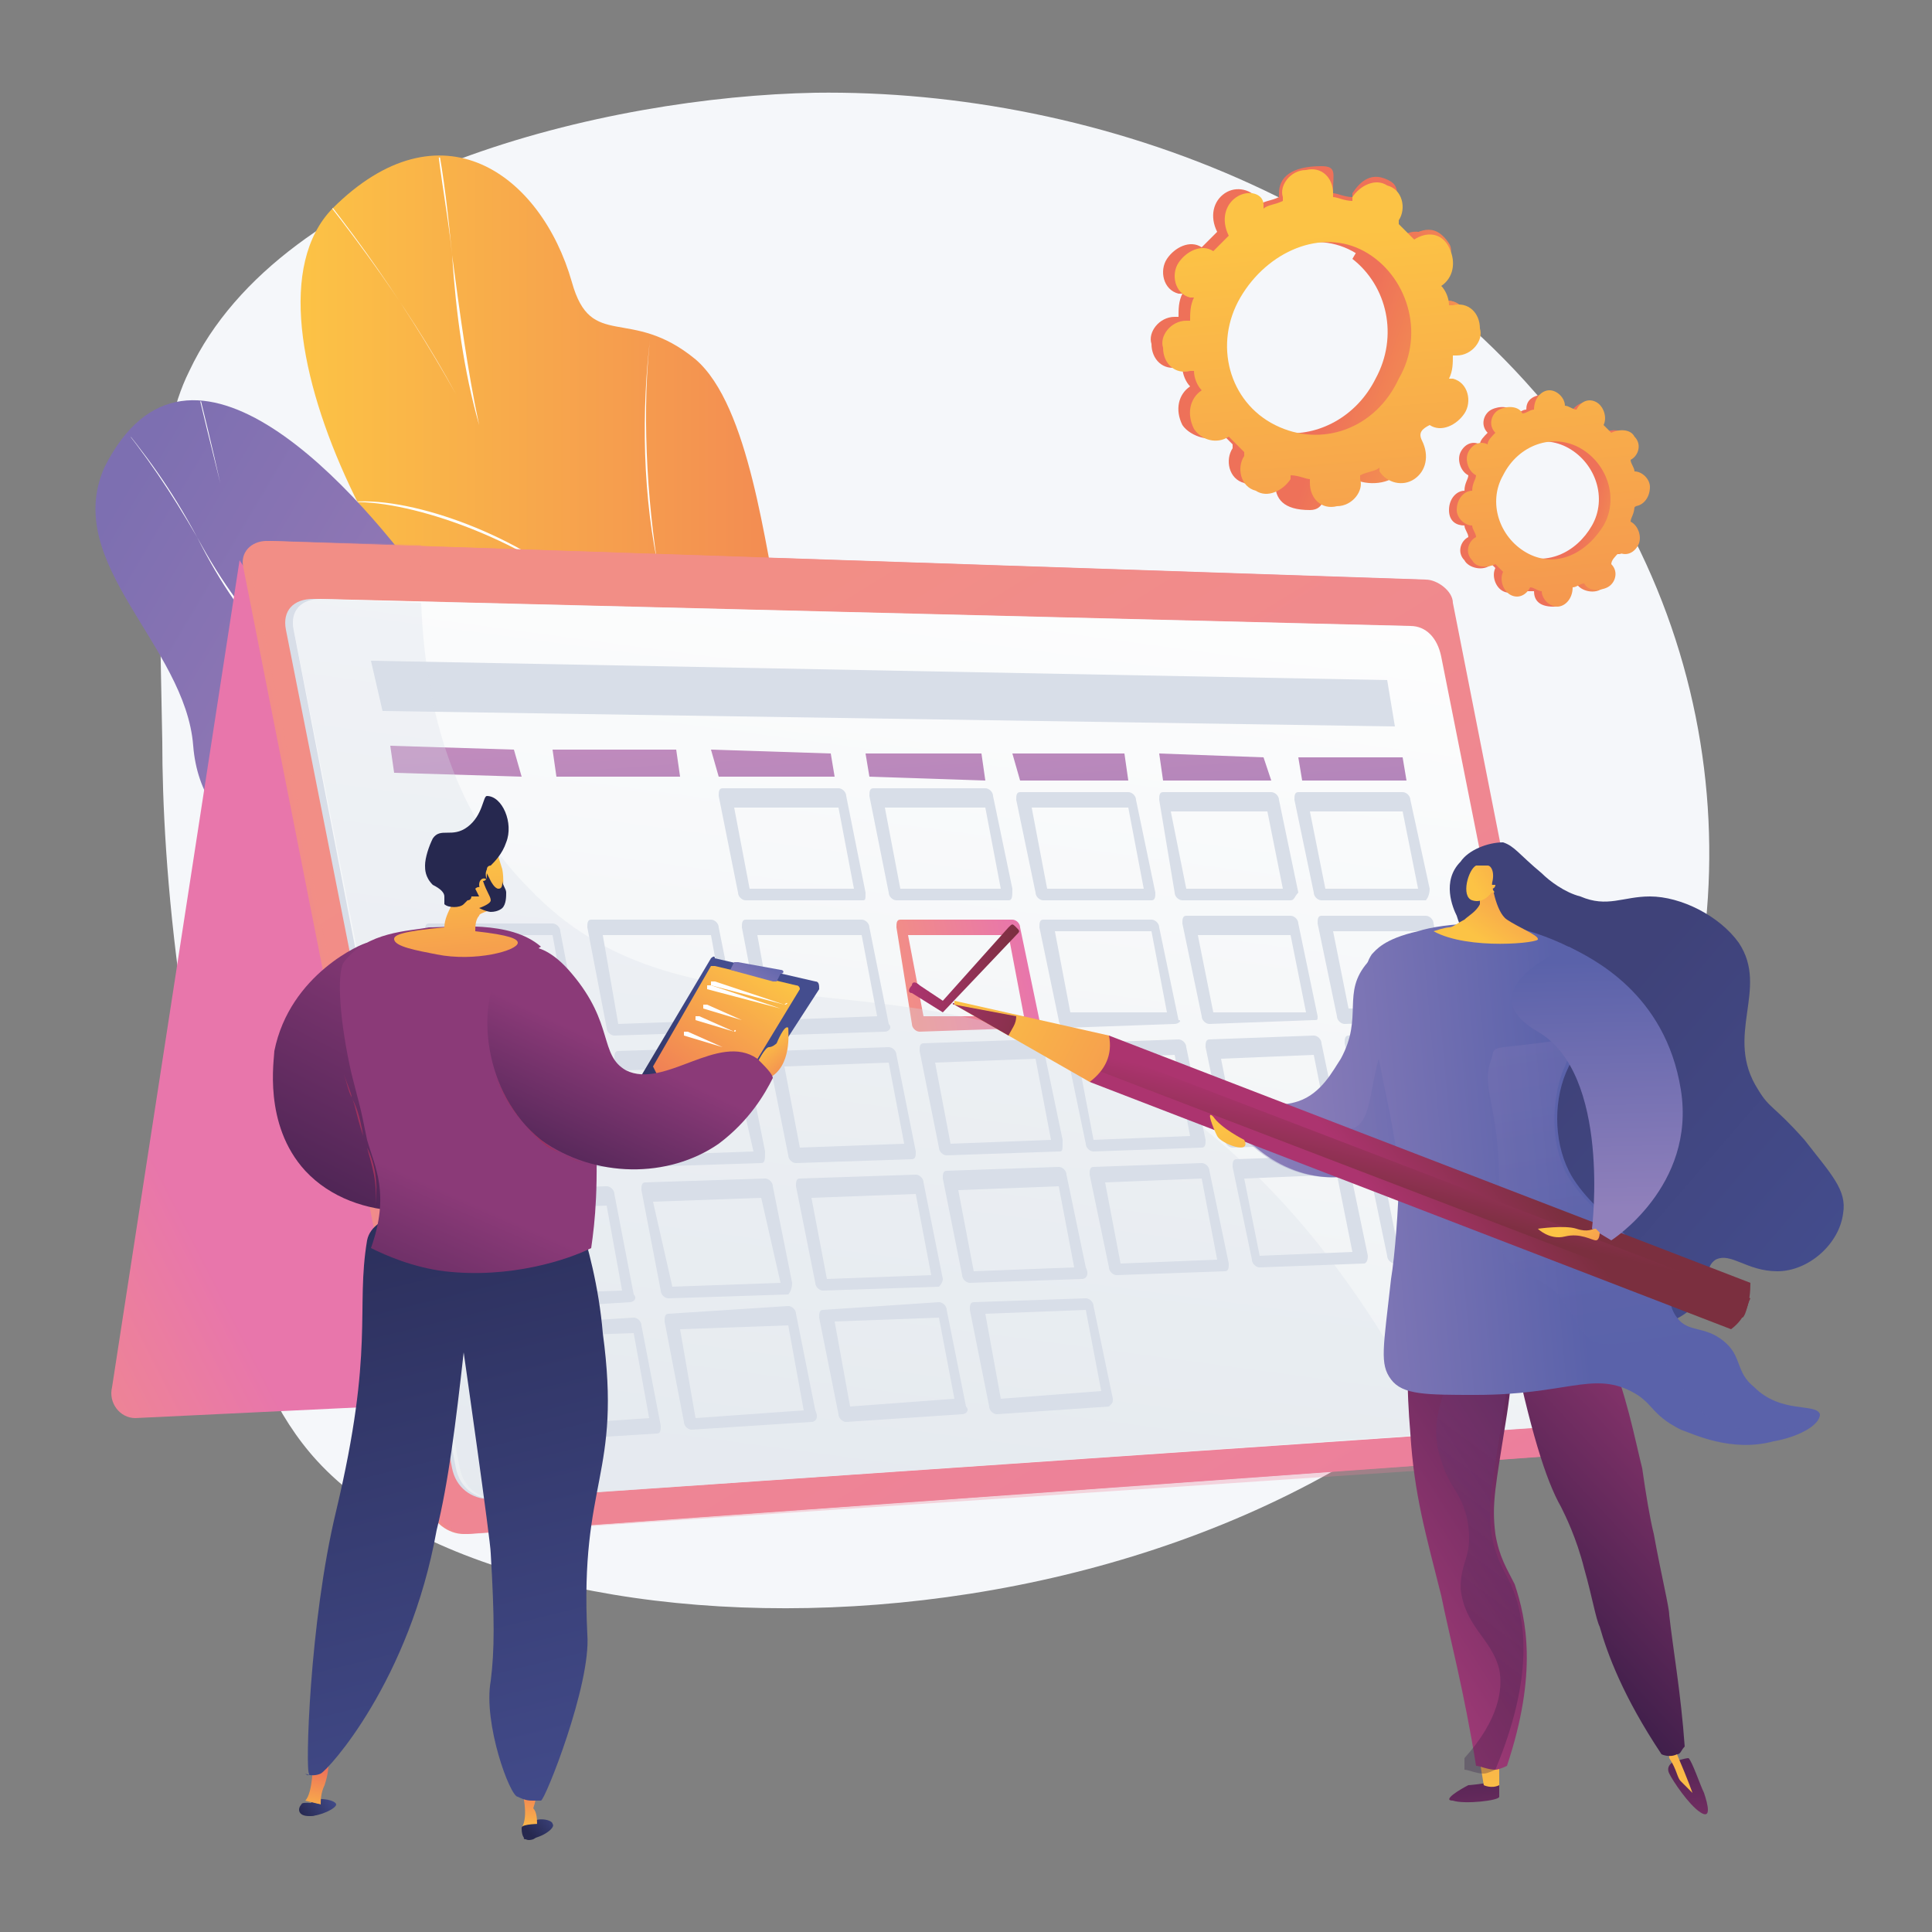 <?xml version="1.0" encoding="utf-8"?>
<!-- Generator: Adobe Illustrator 25.2.0, SVG Export Plug-In . SVG Version: 6.00 Build 0)  -->
<svg version="1.1" id="Ebene_1" xmlns="http://www.w3.org/2000/svg" xmlns:xlink="http://www.w3.org/1999/xlink" x="0px" y="0px"
	 viewBox="0 0 50 50" style="enable-background:new 0 0 50 50;" xml:space="preserve">
<rect x="0" y="0" width="50" height="50" fill="#808080" stroke="none"/>
<style type="text/css">
	.st0{fill:#F5F7FA;}
	.st1{fill:url(#SVGID_1_);}
	.st2{clip-path:url(#SVGID_3_);}
	.st3{fill:#FEFFFF;}
	.st4{fill:url(#SVGID_4_);}
	.st5{clip-path:url(#SVGID_6_);}
	.st6{fill:url(#SVGID_7_);}
	.st7{fill:url(#SVGID_8_);}
	.st8{fill:url(#SVGID_9_);}
	.st9{opacity:0.3;}
	.st10{fill:url(#SVGID_10_);}
	.st11{fill:#D8DEE8;}
	.st12{fill:url(#SVGID_11_);}
	.st13{fill:url(#SVGID_12_);}
	.st14{fill:url(#SVGID_13_);}
	.st15{fill:url(#SVGID_14_);}
	.st16{fill:url(#SVGID_15_);}
	.st17{fill:url(#SVGID_16_);}
	.st18{fill:url(#SVGID_17_);}
	.st19{fill:url(#SVGID_18_);}
	.st20{fill:url(#SVGID_19_);}
	.st21{fill:url(#SVGID_20_);}
	.st22{fill:url(#SVGID_21_);}
	.st23{fill:url(#SVGID_22_);}
	.st24{fill:url(#SVGID_23_);}
	.st25{fill:#FFFFFF;}
	.st26{fill:url(#SVGID_24_);}
	.st27{fill:url(#SVGID_25_);}
	.st28{fill:url(#SVGID_26_);}
	.st29{fill:url(#SVGID_27_);}
	.st30{fill:url(#SVGID_28_);}
	.st31{fill:url(#SVGID_29_);}
	.st32{fill:url(#SVGID_30_);}
	.st33{fill:url(#SVGID_31_);}
	.st34{fill:url(#SVGID_32_);}
	.st35{fill:url(#SVGID_33_);}
	.st36{fill:url(#SVGID_34_);}
	.st37{fill:#26284F;}
	.st38{fill:url(#SVGID_35_);}
	.st39{fill:#9D325F;}
	.st40{fill:url(#SVGID_36_);}
	.st41{fill:url(#SVGID_37_);}
	.st42{fill:url(#SVGID_38_);}
	.st43{fill:url(#SVGID_39_);}
	.st44{fill:url(#SVGID_40_);}
	.st45{fill:url(#SVGID_41_);}
	.st46{fill:url(#SVGID_42_);}
	.st47{fill:url(#SVGID_43_);}
	.st48{fill:url(#SVGID_44_);}
	.st49{opacity:0.3;fill:url(#SVGID_45_);enable-background:new    ;}
	.st50{opacity:0.3;fill:url(#SVGID_46_);enable-background:new    ;}
	.st51{fill:url(#SVGID_47_);}
	.st52{fill:url(#SVGID_48_);}
	.st53{fill:url(#SVGID_49_);}
	.st54{fill:url(#SVGID_50_);}
	.st55{fill:url(#SVGID_51_);}
	.st56{fill:url(#SVGID_52_);}
	.st57{fill:url(#SVGID_53_);}
	.st58{fill:url(#SVGID_54_);}
	.st59{fill:url(#SVGID_55_);}
	.st60{fill:url(#SVGID_56_);}
	.st61{fill:url(#SVGID_57_);}
	.st62{fill:url(#SVGID_58_);}
	.st63{fill:url(#SVGID_59_);}
	.st64{fill:url(#SVGID_60_);}
	.st65{fill:url(#SVGID_61_);}
	.st66{fill:url(#SVGID_62_);}
	.st67{fill:url(#SVGID_63_);}
</style>
<g>
	<path class="st0" d="M21.1,2.4C15.7,2.5,7.3,4.5,4.9,9.6C4,11.4,4.1,14,4.2,19.2c0,1.5,0.1,3.8,0.5,6.6c0.8,5.8,1.4,9.7,3.5,12
		c5.3,5.8,24.2,5.6,32.3-4.8c4.4-5.6,5.1-13.7,1.1-20.3C37.1,5.4,28.4,2.3,21.1,2.4z"/>
	<g>
		<g>
			<g>
				<g>
					
						<linearGradient id="SVGID_1_" gradientUnits="userSpaceOnUse" x1="7.715" y1="-335.003" x2="26.105" y2="-335.003" gradientTransform="matrix(1 0 0 1 0 350)">
						<stop  offset="0" style="stop-color:#FCC345"/>
						<stop  offset="0.996" style="stop-color:#EE7159"/>
					</linearGradient>
					<path class="st1" d="M19,24.1c0.1,0.6,0.1,1.1,0.2,1.7c2.2-1.4,4.6-2.3,6.9-3.7c-2.9-1.8-5-2.2-5.9-6.1
						c-0.4-1.8-0.8-5.5-2.2-6.7c-1.7-1.4-2.7-0.2-3.2-2c-0.8-2.8-3.4-4.7-6.2-1.9C5.8,8.3,10.8,17.2,14,18.7
						C16.5,20.4,18.5,20.9,19,24.1z"/>
					<g>
						<g>
							<g>
								<defs>
									<path id="SVGID_2_" d="M20.1,15.8c-0.2-0.7-0.8-5.6-2.2-6.5c-1.6-1-2.7-0.2-3.2-2c-0.8-2.7-3.4-4.7-6.2-1.8
										C5.7,8.3,10.8,17.2,14,18.6c2.6,2,4.3,1.9,5.1,5.7C19.7,26.9,20.7,18.4,20.1,15.8z"/>
								</defs>
								<clipPath id="SVGID_3_">
									<use xlink:href="#SVGID_2_"  style="overflow:visible;"/>
								</clipPath>
								<g class="st2">
									<path class="st3" d="M22.6,23.7c-0.6-0.7-1.3-1.4-2-2.1l-0.3-0.3c-0.5-0.5-1-1-1.4-1.5c-0.2-0.2-0.5-0.5-0.7-0.7
										c-0.7-0.7-1.1-1.2-1.4-1.4c-0.1-0.1-0.1-0.1-0.2-0.2c-1.8-1.9-3.6-5.1-4.5-6.8c-0.1-0.2-0.2-0.4-0.3-0.5
										c-1.4-2.5-3.1-4.9-5.1-7.1l0,0c2,2.3,3.8,4.7,5.1,7.1c0.1,0.1,0.2,0.3,0.3,0.5c0.9,1.7,2.7,4.9,4.5,6.8
										c0,0,0.1,0.1,0.2,0.2c0.2,0.2,0.7,0.7,1.4,1.4c0.2,0.2,0.4,0.5,0.7,0.7c0.4,0.4,0.9,0.9,1.4,1.5l0.3,0.3
										C21.3,22.2,22,22.9,22.6,23.7L22.6,23.7z"/>
									<path class="st3" d="M19.3,20.2c-1.1-1.3-2-3.3-2.3-5.7c-0.3-2-0.4-4.4-0.1-6.3h0c-0.3,2-0.3,4.3,0.1,6.3
										C17.4,16.9,18.2,18.9,19.3,20.2L19.3,20.2z"/>
									<path class="st3" d="M12.4,11c-0.4-1.4-0.6-2.9-0.7-4.4c-0.1-1-0.3-2-0.4-3l0,0c0.2,1,0.3,2,0.4,3
										C11.9,8.1,12.1,9.6,12.4,11L12.4,11z"/>
									<path class="st3" d="M14.9,15.2c-1.6-1.3-4.4-2.3-5.9-2.2v0C10.5,12.8,13.3,13.8,14.9,15.2L14.9,15.2z"/>
								</g>
							</g>
						</g>
					</g>
				</g>
				<g>
					
						<linearGradient id="SVGID_4_" gradientUnits="userSpaceOnUse" x1="28.772" y1="-321.312" x2="2.749" y2="-336.697" gradientTransform="matrix(1 0 0 1 0 350)">
						<stop  offset="3.597120e-03" style="stop-color:#CC90BF"/>
						<stop  offset="1" style="stop-color:#7D6FB1"/>
					</linearGradient>
					<path class="st4" d="M11.2,15.4c1.8,2.6,3.2,1.3,5.1-0.3c0.8,2.9,1.7,5.6,2.6,8.5c-1.3,1.1-2.2,1.8-3.7,0.5
						c-1.7-1.5-2.7-2.4-5.1-1.9c-2.5,0.5-4.9-0.4-5.1-2.9c-0.2-2.6-3.4-4.7-2.3-7.2C4.9,7.7,9.3,12.7,11.2,15.4z"/>
					<g>
						<g>
							<g>
								<defs>
									<path id="SVGID_5_" d="M19.8,22.6c-1.2,1.5-2.6,3.1-4.6,1.5c-1.7-1.4-2.7-2.4-5.1-1.9s-4.9-0.4-5-2.9
										c-0.2-2.6-3.5-4.8-2.2-7.2c2.1-4.3,6.5,0.5,8.5,3.4s3.3,0.6,5.3-0.3C19.2,13.8,20.7,21.4,19.8,22.6z"/>
								</defs>
								<clipPath id="SVGID_6_">
									<use xlink:href="#SVGID_5_"  style="overflow:visible;"/>
								</clipPath>
								<g class="st5">
									<path class="st3" d="M17.2,20.2c-2.7-0.1-4.9-0.3-7.2-1.4c-2.2-1-3.7-2.5-4.9-4.9c-0.7-1.2-1.3-2.1-2.2-3.2l0,0
										c0.9,1.1,1.5,1.9,2.2,3.2c1.3,2.4,2.8,3.8,4.9,4.8C12.3,19.8,14.5,20,17.2,20.2L17.2,20.2z"/>
									<path class="st3" d="M15.9,25L15.9,25c0.2-0.9,0.5-1.6,1-2.3c0.2-0.4,0.5-0.6,0.8-1l0,0c-0.3,0.3-0.6,0.6-0.8,1
										C16.5,23.4,16.2,24.1,15.9,25z"/>
									<path class="st3" d="M5.3,21.3L5.3,21.3c1.9-1.4,4.1-2.1,6.1-2v0C9.4,19.3,7.2,20,5.3,21.3z"/>
									<path class="st3" d="M6.7,16.4c-0.1-0.2-0.6-2.2-1-3.9c-0.4-1.8-0.9-3.7-0.9-3.8h0c0,0.1,0.4,1.8,0.9,3.8
										C6.1,14.2,6.6,16.2,6.7,16.4L6.7,16.4z"/>
								</g>
							</g>
						</g>
					</g>
				</g>
			</g>
		</g>
	</g>
	<g>
		<g>
			
				<linearGradient id="SVGID_7_" gradientUnits="userSpaceOnUse" x1="-2.199" y1="-316.933" x2="3.984" y2="-320.096" gradientTransform="matrix(1 0 0 1 0 350)">
				<stop  offset="0" style="stop-color:#F28E86"/>
				<stop  offset="1" style="stop-color:#E876AB"/>
			</linearGradient>
			<path class="st6" d="M6.2,14.5L2.9,35.9c-0.1,0.4,0.2,0.8,0.6,0.8l16.7-0.8L6.2,14.5z"/>
			<g>
				
					<linearGradient id="SVGID_8_" gradientUnits="userSpaceOnUse" x1="6.218" y1="-323.078" x2="41.725" y2="-323.078" gradientTransform="matrix(1 0 0 1 0 350)">
					<stop  offset="0" style="stop-color:#F28E86"/>
					<stop  offset="1" style="stop-color:#E876AB"/>
				</linearGradient>
				<path class="st7" d="M36.7,15L6.9,14c-0.4,0-0.7,0.3-0.6,0.7l4.8,24.3c0.1,0.4,0.5,0.7,0.9,0.7l29.2-2.1c0.3,0,0.5-0.3,0.5-0.7
					l-4.2-21.3C37.4,15.3,37.1,15,36.7,15z"/>
				
					<linearGradient id="SVGID_9_" gradientUnits="userSpaceOnUse" x1="769.109" y1="-332.505" x2="789.604" y2="-294.743" gradientTransform="matrix(1 0 0.222 1 -678.481 350)">
					<stop  offset="0" style="stop-color:#F28E86"/>
					<stop  offset="1" style="stop-color:#E876AB"/>
				</linearGradient>
				<path class="st8" d="M36.9,15L7,14c-0.4,0-0.7,0.3-0.6,0.7l4.8,24.3c0.1,0.4,0.5,0.7,0.9,0.7l29.2-2.1c0.3,0,0.5-0.3,0.5-0.7
					l-4.2-21.3C37.6,15.3,37.2,15,36.9,15z"/>
				<g class="st9">
					
						<linearGradient id="SVGID_10_" gradientUnits="userSpaceOnUse" x1="762.883" y1="-328.996" x2="783.689" y2="-290.661" gradientTransform="matrix(1 0 0.222 1 -678.481 350)">
						<stop  offset="0" style="stop-color:#F28E86"/>
						<stop  offset="1" style="stop-color:#E876AB"/>
					</linearGradient>
					<path class="st10" d="M29.1,27.8c-5.9-3.2-11.5-0.7-15.4-4.8c-2.5-2.5-2.9-6.1-2.8-8.9L7.1,14c-0.4,0-0.7,0.3-0.6,0.7l4.8,24.3
						c0.1,0.4,0.5,0.7,0.9,0.7L37.6,38C34.8,32,31.6,29.2,29.1,27.8z"/>
				</g>
				<path class="st11" d="M40.4,36.9l-27.7,1.9c-0.5,0-0.9-0.3-1-0.8L7.4,16.3c-0.1-0.5,0.2-0.8,0.7-0.8l28.2,0.7
					c0.4,0,0.7,0.3,0.8,0.8l3.8,19.1C41,36.5,40.8,36.9,40.4,36.9z"/>
				
					<linearGradient id="SVGID_11_" gradientUnits="userSpaceOnUse" x1="772.539" y1="-308.945" x2="776.691" y2="-338.834" gradientTransform="matrix(1 0 0.222 1 -678.481 350)">
					<stop  offset="3.597120e-03" style="stop-color:#EBEFF2"/>
					<stop  offset="1" style="stop-color:#FFFFFF"/>
				</linearGradient>
				<path class="st12" d="M40.5,36.9l-27.7,1.9c-0.5,0-0.9-0.3-1-0.8L7.6,16.3c-0.1-0.5,0.2-0.8,0.7-0.8l28.2,0.7
					c0.4,0,0.7,0.3,0.8,0.8l3.8,19.1C41.1,36.5,40.9,36.9,40.5,36.9z"/>
				<g>
					<path class="st11" d="M22.3,23.3l-3,0c-0.1,0-0.2-0.1-0.2-0.2l-0.5-2.5c0-0.1,0-0.2,0.1-0.2l3,0c0.1,0,0.2,0.1,0.2,0.2l0.5,2.5
						C22.4,23.3,22.4,23.3,22.3,23.3z M19.4,23l2.7,0l-0.4-2.1l-2.7,0L19.4,23z"/>
					<path class="st11" d="M26.1,23.3l-2.9,0c-0.1,0-0.2-0.1-0.2-0.2l-0.5-2.5c0-0.1,0-0.2,0.1-0.2l2.9,0c0.1,0,0.2,0.1,0.2,0.2
						l0.5,2.4C26.2,23.2,26.2,23.3,26.1,23.3z M23.3,23l2.6,0l-0.4-2.1l-2.6,0L23.3,23z"/>
					<path class="st11" d="M29.8,23.3l-2.8,0c-0.1,0-0.2-0.1-0.2-0.2l-0.5-2.4c0-0.1,0-0.2,0.1-0.2l2.8,0c0.1,0,0.2,0.1,0.2,0.2
						l0.5,2.4C29.9,23.2,29.9,23.3,29.8,23.3z M27.1,23l2.5,0l-0.4-2.1l-2.5,0L27.1,23z"/>
					<path class="st11" d="M33.4,23.3l-2.8,0c-0.1,0-0.2-0.1-0.2-0.2L30,20.7c0-0.1,0-0.2,0.1-0.2l2.8,0c0.1,0,0.2,0.1,0.2,0.2
						l0.5,2.4C33.5,23.2,33.5,23.3,33.4,23.3z M30.7,23l2.5,0l-0.4-2l-2.5,0L30.7,23z"/>
					<path class="st11" d="M36.9,23.3l-2.7,0c-0.1,0-0.2-0.1-0.2-0.2l-0.5-2.4c0-0.1,0-0.2,0.1-0.2l2.7,0c0.1,0,0.2,0.1,0.2,0.2
						l0.5,2.3C37,23.2,36.9,23.3,36.9,23.3z M34.3,23l2.4,0l-0.4-2l-2.4,0L34.3,23z"/>
					<path class="st11" d="M15,26.8l-3.2,0.1c-0.1,0-0.2-0.1-0.2-0.2L11,24.1c0-0.1,0-0.2,0.1-0.2l3.2,0c0.1,0,0.2,0.1,0.2,0.2
						l0.5,2.6C15.1,26.7,15,26.8,15,26.8z M11.8,26.5l2.9-0.1l-0.4-2.2l-2.9,0L11.8,26.5z"/>
					<path class="st11" d="M19,26.7l-3.1,0.1c-0.1,0-0.2-0.1-0.2-0.2l-0.5-2.6c0-0.1,0-0.2,0.1-0.2l3.1,0c0.1,0,0.2,0.1,0.2,0.2
						l0.5,2.5C19.2,26.7,19.1,26.7,19,26.7z M16,26.5l2.8-0.1l-0.4-2.2l-2.8,0L16,26.5z"/>
					<path class="st11" d="M22.9,26.7l-3,0.1c-0.1,0-0.2-0.1-0.2-0.2L19.2,24c0-0.1,0-0.2,0.1-0.2l3,0c0.1,0,0.2,0.1,0.2,0.2
						l0.5,2.5C23.1,26.6,23,26.7,22.9,26.7z M20,26.4l2.7-0.1l-0.4-2.1l-2.7,0L20,26.4z"/>
					
						<linearGradient id="SVGID_12_" gradientUnits="userSpaceOnUse" x1="773.882" y1="-324.785" x2="777.181" y2="-324.785" gradientTransform="matrix(1 0 0.222 1 -678.481 350)">
						<stop  offset="0" style="stop-color:#F28E86"/>
						<stop  offset="1" style="stop-color:#E876AB"/>
					</linearGradient>
					<path class="st13" d="M26.7,26.6l-2.9,0.1c-0.1,0-0.2-0.1-0.2-0.2L23.2,24c0-0.1,0-0.2,0.1-0.2l2.9,0c0.1,0,0.2,0.1,0.2,0.2
						l0.5,2.4C26.9,26.5,26.8,26.6,26.7,26.6z M23.9,26.3l2.6,0l-0.4-2.1l-2.6,0L23.9,26.3z"/>
					<path class="st11" d="M30.4,26.5l-2.8,0.1c-0.1,0-0.2-0.1-0.2-0.2L26.9,24c0-0.1,0-0.2,0.1-0.2l2.8,0c0.1,0,0.2,0.1,0.2,0.2
						l0.5,2.4C30.6,26.4,30.5,26.5,30.4,26.5z M27.7,26.2l2.5,0l-0.4-2.1l-2.5,0L27.7,26.2z"/>
					<path class="st11" d="M34,26.4l-2.7,0.1c-0.1,0-0.2-0.1-0.2-0.2l-0.5-2.4c0-0.1,0-0.2,0.1-0.2l2.7,0c0.1,0,0.2,0.1,0.2,0.2
						l0.5,2.4C34.1,26.4,34.1,26.4,34,26.4z M31.4,26.2l2.4,0l-0.4-2l-2.4,0L31.4,26.2z"/>
					<path class="st11" d="M37.5,26.4l-2.7,0.1c-0.1,0-0.2-0.1-0.2-0.2l-0.5-2.4c0-0.1,0-0.2,0.1-0.2l2.7,0c0.1,0,0.2,0.1,0.2,0.2
						l0.5,2.3C37.6,26.3,37.6,26.4,37.5,26.4z M34.9,26.1l2.4,0l-0.4-2l-2.4,0L34.9,26.1z"/>
					<path class="st11" d="M15.6,30.2l-3.2,0.1c-0.1,0-0.2-0.1-0.2-0.2l-0.5-2.6c0-0.1,0-0.2,0.1-0.2l3.2-0.1c0.1,0,0.2,0.1,0.2,0.2
						l0.5,2.6C15.8,30.2,15.7,30.2,15.6,30.2z M12.5,30l2.9-0.1L15,27.7l-2.9,0.1L12.5,30z"/>
					<path class="st11" d="M19.7,30.1l-3.1,0.1c-0.1,0-0.2-0.1-0.2-0.2l-0.5-2.6c0-0.1,0-0.2,0.1-0.2l3.1-0.1c0.1,0,0.2,0.1,0.2,0.2
						l0.5,2.5C19.8,30,19.8,30.1,19.7,30.1z M16.7,29.9l2.8-0.1L19,27.6l-2.8,0.1L16.7,29.9z"/>
					<path class="st11" d="M23.6,30l-3,0.1c-0.1,0-0.2-0.1-0.2-0.2l-0.5-2.5c0-0.1,0-0.2,0.1-0.2l3-0.1c0.1,0,0.2,0.1,0.2,0.2
						l0.5,2.5C23.7,29.9,23.7,30,23.6,30z M20.7,29.7l2.7-0.1l-0.4-2.1l-2.7,0.1L20.7,29.7z"/>
					<path class="st11" d="M27.4,29.8l-2.9,0.1c-0.1,0-0.2-0.1-0.2-0.2l-0.5-2.5c0-0.1,0-0.2,0.1-0.2l2.9-0.1c0.1,0,0.2,0.1,0.2,0.2
						l0.5,2.4C27.5,29.8,27.5,29.8,27.4,29.8z M24.6,29.6l2.6-0.1l-0.4-2.1l-2.6,0.1L24.6,29.6z"/>
					<path class="st11" d="M31.1,29.7l-2.8,0.1c-0.1,0-0.2-0.1-0.2-0.2l-0.5-2.4c0-0.1,0-0.2,0.1-0.2l2.8-0.1c0.1,0,0.2,0.1,0.2,0.2
						l0.5,2.4C31.2,29.6,31.2,29.7,31.1,29.7z M28.3,29.5l2.5-0.1l-0.4-2.1l-2.5,0.1L28.3,29.5z"/>
					<path class="st11" d="M34.6,29.6l-2.7,0.1c-0.1,0-0.2-0.1-0.2-0.2l-0.5-2.4c0-0.1,0-0.2,0.1-0.2l2.7-0.1c0.1,0,0.2,0.1,0.2,0.2
						l0.5,2.4C34.8,29.5,34.7,29.6,34.6,29.6z M32,29.4l2.4-0.1l-0.4-2l-2.4,0.1L32,29.4z"/>
					<path class="st11" d="M38.1,29.5l-2.6,0.1c-0.1,0-0.2-0.1-0.2-0.2L34.8,27c0-0.1,0-0.2,0.1-0.2l2.7-0.1c0.1,0,0.2,0.1,0.2,0.2
						l0.5,2.3C38.2,29.4,38.2,29.5,38.1,29.5z M35.5,29.2l2.4-0.1l-0.4-2l-2.4,0.1L35.5,29.2z"/>
					<path class="st11" d="M16.3,33.7l-3.2,0.2c-0.1,0-0.2-0.1-0.2-0.2L12.4,31c0-0.1,0-0.2,0.1-0.2l3.2-0.1c0.1,0,0.2,0.1,0.2,0.2
						l0.5,2.6C16.5,33.6,16.4,33.7,16.3,33.7z M13.2,33.5l2.9-0.1l-0.4-2.2l-2.9,0.1L13.2,33.5z"/>
					<path class="st11" d="M20.4,33.5l-3.1,0.1c-0.1,0-0.2-0.1-0.2-0.2l-0.5-2.6c0-0.1,0-0.2,0.1-0.2l3.1-0.1c0.1,0,0.2,0.1,0.2,0.2
						l0.5,2.5C20.5,33.4,20.4,33.5,20.4,33.5z M17.4,33.3l2.8-0.1L19.7,31l-2.8,0.1L17.4,33.3z"/>
					<path class="st11" d="M24.3,33.3l-3,0.1c-0.1,0-0.2-0.1-0.2-0.2l-0.5-2.5c0-0.1,0-0.2,0.1-0.2l3-0.1c0.1,0,0.2,0.1,0.2,0.2
						l0.5,2.5C24.4,33.2,24.3,33.3,24.3,33.3z M21.4,33.1l2.7-0.1l-0.4-2.1l-2.7,0.1L21.4,33.1z"/>
					<path class="st11" d="M28,33.1l-2.9,0.1c-0.1,0-0.2-0.1-0.2-0.2l-0.5-2.5c0-0.1,0-0.2,0.1-0.2l2.9-0.1c0.1,0,0.2,0.1,0.2,0.2
						l0.5,2.4C28.2,33,28.1,33.1,28,33.1z M25.2,32.9l2.6-0.1l-0.4-2.1l-2.6,0.1L25.2,32.9z"/>
					<path class="st11" d="M31.7,32.9L28.9,33c-0.1,0-0.2-0.1-0.2-0.2l-0.5-2.4c0-0.1,0-0.2,0.1-0.2l2.8-0.1c0.1,0,0.2,0.1,0.2,0.2
						l0.5,2.4C31.8,32.8,31.8,32.9,31.7,32.9z M29,32.7l2.5-0.1l-0.4-2.1l-2.5,0.1L29,32.7z"/>
					<path class="st11" d="M35.3,32.7l-2.7,0.1c-0.1,0-0.2-0.1-0.2-0.2l-0.5-2.4c0-0.1,0-0.2,0.1-0.2l2.7-0.1c0.1,0,0.2,0.1,0.2,0.2
						l0.5,2.4C35.4,32.7,35.3,32.7,35.3,32.7z M32.6,32.5l2.4-0.1l-0.4-2l-2.4,0.1L32.6,32.5z"/>
					<path class="st11" d="M38.7,32.6l-2.6,0.1c-0.1,0-0.2-0.1-0.2-0.2l-0.5-2.4c0-0.1,0-0.2,0.1-0.2l2.6-0.1c0.1,0,0.2,0.1,0.2,0.2
						l0.5,2.3C38.8,32.5,38.8,32.6,38.7,32.6z M36.2,32.4l2.4-0.1l-0.4-2l-2.4,0.1L36.2,32.4z"/>
					<path class="st11" d="M17,37.1l-3.2,0.2c-0.1,0-0.2-0.1-0.2-0.2l-0.5-2.6c0-0.1,0-0.2,0.1-0.2l3.2-0.2c0.1,0,0.2,0.1,0.2,0.2
						l0.5,2.6C17.1,37,17.1,37.1,17,37.1z M13.9,36.9l2.9-0.2l-0.4-2.2l-2.9,0.1L13.9,36.9z"/>
					<path class="st11" d="M21,36.8L17.9,37c-0.1,0-0.2-0.1-0.2-0.2l-0.5-2.6c0-0.1,0-0.2,0.1-0.2l3.1-0.2c0.1,0,0.2,0.1,0.2,0.2
						l0.5,2.5C21.2,36.7,21.1,36.8,21,36.8z M18,36.7l2.8-0.2l-0.4-2.2l-2.8,0.1L18,36.7z"/>
					<path class="st11" d="M24.9,36.6l-3,0.2c-0.1,0-0.2-0.1-0.2-0.2l-0.5-2.5c0-0.1,0-0.2,0.1-0.2l3-0.2c0.1,0,0.2,0.1,0.2,0.2
						l0.5,2.5C25.1,36.5,25,36.6,24.9,36.6z M22,36.4l2.7-0.2l-0.4-2.1l-2.7,0.1L22,36.4z"/>
					<path class="st11" d="M28.7,36.4l-2.9,0.2c-0.1,0-0.2-0.1-0.2-0.2l-0.5-2.5c0-0.1,0-0.2,0.1-0.2l2.9-0.1c0.1,0,0.2,0.1,0.2,0.2
						l0.5,2.4C28.8,36.3,28.8,36.3,28.7,36.4z M25.9,36.2l2.6-0.2l-0.4-2.1L25.5,34L25.9,36.2z"/>
					
						<linearGradient id="SVGID_13_" gradientUnits="userSpaceOnUse" x1="763.307" y1="-332.983" x2="764.44" y2="-317.245" gradientTransform="matrix(1 0 0.222 1 -678.481 350)">
						<stop  offset="3.597120e-03" style="stop-color:#CC90BF"/>
						<stop  offset="1" style="stop-color:#7D6FB1"/>
					</linearGradient>
					<polygon class="st14" points="13.5,20.1 10.2,20 10.1,19.3 13.3,19.4 					"/>
					
						<linearGradient id="SVGID_14_" gradientUnits="userSpaceOnUse" x1="767.479" y1="-333.188" x2="768.588" y2="-317.788" gradientTransform="matrix(1 0 0.222 1 -678.481 350)">
						<stop  offset="3.597120e-03" style="stop-color:#CC90BF"/>
						<stop  offset="1" style="stop-color:#7D6FB1"/>
					</linearGradient>
					<polygon class="st15" points="17.6,20.1 14.4,20.1 14.3,19.4 17.5,19.4 					"/>
					
						<linearGradient id="SVGID_15_" gradientUnits="userSpaceOnUse" x1="771.51" y1="-333.385" x2="772.595" y2="-318.309" gradientTransform="matrix(1 0 0.222 1 -678.481 350)">
						<stop  offset="3.597120e-03" style="stop-color:#CC90BF"/>
						<stop  offset="1" style="stop-color:#7D6FB1"/>
					</linearGradient>
					<polygon class="st16" points="21.6,20.1 18.6,20.1 18.4,19.4 21.5,19.5 					"/>
					
						<linearGradient id="SVGID_16_" gradientUnits="userSpaceOnUse" x1="775.412" y1="-333.573" x2="776.476" y2="-318.808" gradientTransform="matrix(1 0 0.222 1 -678.481 350)">
						<stop  offset="3.597120e-03" style="stop-color:#CC90BF"/>
						<stop  offset="1" style="stop-color:#7D6FB1"/>
					</linearGradient>
					<polygon class="st17" points="25.5,20.2 22.5,20.1 22.4,19.5 25.4,19.5 					"/>
					
						<linearGradient id="SVGID_17_" gradientUnits="userSpaceOnUse" x1="779.189" y1="-333.753" x2="780.231" y2="-319.287" gradientTransform="matrix(1 0 0.222 1 -678.481 350)">
						<stop  offset="3.597120e-03" style="stop-color:#CC90BF"/>
						<stop  offset="1" style="stop-color:#7D6FB1"/>
					</linearGradient>
					<polygon class="st18" points="29.2,20.2 26.4,20.2 26.2,19.5 29.1,19.5 					"/>
					
						<linearGradient id="SVGID_18_" gradientUnits="userSpaceOnUse" x1="782.843" y1="-333.926" x2="783.864" y2="-319.747" gradientTransform="matrix(1 0 0.222 1 -678.481 350)">
						<stop  offset="3.597120e-03" style="stop-color:#CC90BF"/>
						<stop  offset="1" style="stop-color:#7D6FB1"/>
					</linearGradient>
					<polygon class="st19" points="32.9,20.2 30.1,20.2 30,19.5 32.7,19.6 					"/>
					
						<linearGradient id="SVGID_19_" gradientUnits="userSpaceOnUse" x1="786.392" y1="-334.092" x2="787.393" y2="-320.19" gradientTransform="matrix(1 0 0.222 1 -678.481 350)">
						<stop  offset="3.597120e-03" style="stop-color:#CC90BF"/>
						<stop  offset="1" style="stop-color:#7D6FB1"/>
					</linearGradient>
					<polygon class="st20" points="36.4,20.2 33.7,20.2 33.6,19.6 36.3,19.6 					"/>
				</g>
				<polygon class="st11" points="36.1,18.8 9.9,18.4 9.6,17.1 35.9,17.6 				"/>
				<g class="st9">
					<path class="st11" d="M29.1,27.8c-5.9-3.2-11.5-0.7-15.4-4.8c-2.1-2.1-2.7-4.9-2.8-7.4l-2.6-0.1c-0.5,0-0.8,0.3-0.7,0.8
						L11.9,38c0.1,0.5,0.5,0.8,1,0.8l24.3-1.7C34.5,31.7,31.5,29.2,29.1,27.8z"/>
				</g>
			</g>
		</g>
		<g>
			
				<linearGradient id="SVGID_20_" gradientUnits="userSpaceOnUse" x1="23.584" y1="-324.915" x2="26.402" y2="-324.915" gradientTransform="matrix(1 0 0 1 0 350)">
				<stop  offset="0" style="stop-color:#AC346F"/>
				<stop  offset="1" style="stop-color:#7B2F3F"/>
			</linearGradient>
			<path class="st21" d="M24.4,26.2C24.4,26.2,24.4,26.2,24.4,26.2l-0.8-0.5c-0.1,0-0.1-0.1,0-0.2c0-0.1,0.1-0.1,0.2,0l0.6,0.4
				l1.7-1.9c0.1-0.1,0.1-0.1,0.2,0c0.1,0.1,0.1,0.1,0,0.2L24.4,26.2C24.5,26.2,24.5,26.2,24.4,26.2z"/>
		</g>
	</g>
	<g>
		<g>
			
				<linearGradient id="SVGID_21_" gradientUnits="userSpaceOnUse" x1="2379.571" y1="-696.369" x2="2377.057" y2="-692.302" gradientTransform="matrix(0.993 0.118 -0.118 0.993 -2425.238 437.064)">
				<stop  offset="0" style="stop-color:#444D8E"/>
				<stop  offset="0.996" style="stop-color:#26284F"/>
			</linearGradient>
			<path class="st22" d="M16.5,28l1.9-3.2c0,0,0.1-0.1,0.1,0l2.6,0.6c0.1,0,0.1,0.1,0.1,0.2L19,29c0,0-0.1,0.1-0.1,0l-2.3-0.8
				L16.5,28z"/>
			
				<linearGradient id="SVGID_22_" gradientUnits="userSpaceOnUse" x1="2423.614" y1="-656.651" x2="2421.443" y2="-652.573" gradientTransform="matrix(0.995 0.104 -0.104 0.995 -2459.446 426.765)">
				<stop  offset="0" style="stop-color:#FCC345"/>
				<stop  offset="0.996" style="stop-color:#EE7159"/>
			</linearGradient>
			<path class="st23" d="M16.9,27.6l1.5-2.6c0,0,0.1,0,0.1,0l2.1,0.5c0.1,0,0.1,0.1,0.1,0.1L19,28.4c0,0-0.1,0-0.1,0L17,27.8
				L16.9,27.6z"/>
			
				<linearGradient id="SVGID_23_" gradientUnits="userSpaceOnUse" x1="2379.307" y1="-696.633" x2="2379.905" y2="-697.874" gradientTransform="matrix(0.993 0.118 -0.118 0.993 -2425.238 437.064)">
				<stop  offset="0" style="stop-color:#9080BB"/>
				<stop  offset="0.996" style="stop-color:#5A62AA"/>
			</linearGradient>
			<path class="st24" d="M18.9,25.1l0.1-0.2c0,0,0.1,0,0.1,0l1.1,0.2c0.1,0,0.1,0.1,0,0.1l-0.1,0.2c0,0-0.1,0-0.1,0L18.9,25.1
				C18.9,25.2,18.9,25.1,18.9,25.1z"/>
			<path class="st25" d="M20.3,26L20.3,26l-1.9-0.5c0,0,0,0,0-0.1c0,0,0,0,0.1,0L20.3,26C20.4,25.9,20.4,25.9,20.3,26
				C20.4,25.9,20.4,26,20.3,26z"/>
			<path class="st25" d="M20.2,26.1L20.2,26.1l-1.9-0.5c0,0,0,0,0-0.1c0,0,0,0,0.1,0L20.2,26.1C20.3,26.1,20.3,26.1,20.2,26.1
				C20.3,26.1,20.2,26.1,20.2,26.1z"/>
			<path class="st25" d="M19.2,26.4L19.2,26.4l-1-0.3c0,0,0,0,0-0.1c0,0,0,0,0.1,0L19.2,26.4C19.3,26.3,19.3,26.3,19.2,26.4
				C19.2,26.3,19.2,26.4,19.2,26.4z"/>
			<path class="st25" d="M19,26.7C19,26.7,19,26.7,19,26.7l-1-0.3c0,0,0,0,0-0.1c0,0,0,0,0.1,0L19,26.7C19,26.6,19.1,26.7,19,26.7
				C19,26.7,19,26.7,19,26.7z"/>
			<path class="st25" d="M18.7,27.1L18.7,27.1l-1-0.3c0,0,0,0,0-0.1c0,0,0,0,0.1,0L18.7,27.1C18.8,27,18.8,27,18.7,27.1
				C18.8,27.1,18.8,27.1,18.7,27.1z"/>
		</g>
		
			<linearGradient id="SVGID_24_" gradientUnits="userSpaceOnUse" x1="19.771" y1="-323.063" x2="20.701" y2="-321.892" gradientTransform="matrix(1 0 0 1 0 350)">
			<stop  offset="0" style="stop-color:#FCC345"/>
			<stop  offset="0.996" style="stop-color:#EE7159"/>
		</linearGradient>
		<path class="st26" d="M19.6,27.5c0,0,0.2-0.4,0.3-0.4c0.1,0,0.2-0.1,0.2-0.1s0.2-0.5,0.3-0.4c0,0.1,0.1,1-0.5,1.3
			C19.4,28.1,19.6,27.5,19.6,27.5z"/>
		
			<linearGradient id="SVGID_25_" gradientUnits="userSpaceOnUse" x1="7.088" y1="-315.847" x2="11.86" y2="-325.198" gradientTransform="matrix(1 0 0 1 0 350)">
			<stop  offset="0" style="stop-color:#311B44"/>
			<stop  offset="1" style="stop-color:#8B3A78"/>
		</linearGradient>
		<path class="st27" d="M9.5,24.4c-0.1,0-2,0.8-2.4,2.8c0,0.2-0.3,1.9,0.8,3.1c1.3,1.4,3.8,1.3,4.8,0.2c0.2-0.3,0.4-0.6,0.4-0.8
			l-0.3-0.7c-0.3-0.4-0.8-0.5-1-0.5c-0.6-0.1-1,0.1-1.3-0.2c-0.2-0.2-0.2-0.4-0.3-0.6c-0.1-0.7,0.3-1.1,0.3-1.5c0-0.3,0.1-1-0.3-1.4
			C10,24.5,9.7,24.4,9.5,24.4z"/>
		
			<linearGradient id="SVGID_26_" gradientUnits="userSpaceOnUse" x1="-1376.262" y1="-461.208" x2="-1375.475" y2="-460.508" gradientTransform="matrix(-0.99 -0.14 -0.14 0.99 -1418.398 310.359)">
			<stop  offset="0" style="stop-color:#444D8E"/>
			<stop  offset="0.996" style="stop-color:#26284F"/>
		</linearGradient>
		<path class="st28" d="M8.7,46.7c0-0.1-0.4-0.2-0.6-0.1C8,46.7,7.9,46.9,8,47C8,47,7.9,47,8,47C8.3,47,8.7,46.8,8.7,46.7z"/>
		
			<linearGradient id="SVGID_27_" gradientUnits="userSpaceOnUse" x1="-2300.762" y1="-460.531" x2="-2300.762" y2="-461.902" gradientTransform="matrix(-0.99 -0.14 -0.14 0.99 -2334.599 180.843)">
			<stop  offset="0" style="stop-color:#FCC345"/>
			<stop  offset="0.996" style="stop-color:#EE7159"/>
		</linearGradient>
		<path class="st29" d="M8.3,46.7l-0.4-0.1c0.2-0.2,0.2-1,0.2-1l0.4,0.1c0,0,0,0.2-0.1,0.5C8.3,46.4,8.3,46.6,8.3,46.7z"/>
		
			<linearGradient id="SVGID_28_" gradientUnits="userSpaceOnUse" x1="-1376.18" y1="-461.3" x2="-1375.393" y2="-460.6" gradientTransform="matrix(-0.99 -0.14 -0.14 0.99 -1418.398 310.359)">
			<stop  offset="0" style="stop-color:#444D8E"/>
			<stop  offset="0.996" style="stop-color:#26284F"/>
		</linearGradient>
		<path class="st30" d="M8.3,46.7c0,0-0.5-0.1-0.5,0C7.7,46.8,7.7,47,8,47C8.3,47,8.4,46.8,8.3,46.7z"/>
		
			<linearGradient id="SVGID_29_" gradientUnits="userSpaceOnUse" x1="-1271.076" y1="-303.226" x2="-1270.289" y2="-302.526" gradientTransform="matrix(-1 0 0 1 -1256.567 350)">
			<stop  offset="0" style="stop-color:#444D8E"/>
			<stop  offset="0.996" style="stop-color:#26284F"/>
		</linearGradient>
		<path class="st31" d="M14.3,47.2c0-0.1-0.4-0.2-0.6,0c-0.1,0.1-0.1,0.3-0.1,0.3c0,0-0.1,0.1,0,0.1C14,47.6,14.4,47.3,14.3,47.2z"
			/>
		
			<linearGradient id="SVGID_30_" gradientUnits="userSpaceOnUse" x1="-2195.631" y1="-302.519" x2="-2195.631" y2="-303.89" gradientTransform="matrix(-1 0 0 1 -2181.877 350)">
			<stop  offset="0" style="stop-color:#FCC345"/>
			<stop  offset="0.996" style="stop-color:#EE7159"/>
		</linearGradient>
		<path class="st32" d="M13.9,47.3h-0.4c0.2-0.3,0-1,0-1l0.4,0c0,0,0,0.2-0.1,0.5C13.9,46.9,13.9,47.1,13.9,47.3z"/>
		
			<linearGradient id="SVGID_31_" gradientUnits="userSpaceOnUse" x1="304.127" y1="-301.888" x2="298.994" y2="-322.613" gradientTransform="matrix(1 0 0 1 -290.314 350)">
			<stop  offset="0" style="stop-color:#444D8E"/>
			<stop  offset="0.996" style="stop-color:#26284F"/>
		</linearGradient>
		<path class="st33" d="M15,31.6c0.2,0.6,0.5,1.7,0.6,2.9c0.5,3.7-0.6,3.8-0.4,7.8c0.1,1.3-1.1,4.3-1.2,4.3c-0.1,0-0.1,0-0.2,0
			c-0.1,0-0.2,0-0.4-0.1c-0.2,0-0.9-1.9-0.7-3c0.1-0.8,0.1-1.6,0-3.3c0-0.3-0.7-5.2-0.7-5.2c-0.2,1.8-0.4,3.4-0.7,4.6
			c-0.7,3.9-2.8,6.2-3,6.3c0,0-0.2,0.1-0.4,0C8,46,8,45.9,8,45.9c-0.1,0,0-3.9,0.7-6.8c1-4.2,0.5-5.2,0.8-7
			C9.8,30.6,15,31.6,15,31.6z"/>
		
			<linearGradient id="SVGID_32_" gradientUnits="userSpaceOnUse" x1="8.338" y1="-313.002" x2="11.131" y2="-319.366" gradientTransform="matrix(1 0 0 1 0 350)">
			<stop  offset="0" style="stop-color:#311B44"/>
			<stop  offset="1" style="stop-color:#8B3A78"/>
		</linearGradient>
		<path class="st34" d="M11.1,24c0.6,0,2.1-0.2,2.9,0.5c0,0-0.2,0.1-0.1,0.2c0.1,0.1,0.3,0.4,0.6,0.8c0.2,0.3,0.3,0.7,0.5,1.2
			c0.3,0.9,0.4,1.7,0.4,2.1c0.1,1.9,0,2.8-0.1,3.5c-0.6,0.3-2.1,0.8-3.8,0.6c-0.8-0.1-1.5-0.4-1.9-0.6c0.5-1.4,0.1-2.1-0.1-2.8
			c-0.2-1-0.2-0.9-0.4-1.7c-0.3-1.3-0.4-2.6-0.2-2.9C9.5,24.1,10.6,24.1,11.1,24z"/>
		
			<linearGradient id="SVGID_33_" gradientUnits="userSpaceOnUse" x1="-1270.999" y1="-303.313" x2="-1270.212" y2="-302.613" gradientTransform="matrix(-1 0 0 1 -1256.567 350)">
			<stop  offset="0" style="stop-color:#444D8E"/>
			<stop  offset="0.996" style="stop-color:#26284F"/>
		</linearGradient>
		<path class="st35" d="M14,47.2c0,0-0.5,0-0.5,0.1c0,0.1,0,0.4,0.3,0.3C14,47.5,14,47.3,14,47.2z"/>
		<g>
			
				<linearGradient id="SVGID_34_" gradientUnits="userSpaceOnUse" x1="11.559" y1="-327.819" x2="12.067" y2="-322.046" gradientTransform="matrix(1 0 0 1 0 350)">
				<stop  offset="0" style="stop-color:#FCC345"/>
				<stop  offset="0.996" style="stop-color:#EE7159"/>
			</linearGradient>
			<path class="st36" d="M12.9,23.3c0.2-0.3,0.1-0.8,0.1-0.8c-0.1-0.3-0.1-0.4-0.2-0.5l-0.1-0.1c0,0,0,0,0,0c-0.1,0-0.3-0.1-0.3-0.1
				c-0.2,0-0.5,0.6-0.7,1.5c0,0,0,0.1,0,0.1c-0.1,0.2-0.2,0.4-0.2,0.6c-1.1,0.1-1.3,0.2-1.3,0.3c0,0.2,0.6,0.3,1.1,0.4
				c1,0.2,2.1-0.1,2.1-0.3c0-0.1-0.2-0.2-1.1-0.3c0-0.1,0-0.3,0.1-0.4C12.4,23.6,12.8,23.6,12.9,23.3z"/>
			<path class="st37" d="M13.1,21.8c-0.1,0.3-0.3,0.5-0.4,0.6c0,0-0.1,0-0.1,0.1c0,0,0,0,0,0c-0.1,0.2,0.1,0.4,0,0.5
				c-0.1,0-0.2-0.1-0.3,0c0,0,0.1,0.2,0.1,0.2c0,0-0.1,0-0.2,0c0,0,0,0.1-0.1,0.1c0,0-0.1,0.1-0.1,0.1c-0.1,0.1-0.4,0.1-0.5,0
				c0,0,0,0,0-0.1c0,0,0-0.1,0-0.1c0-0.1-0.1-0.2-0.3-0.3c-0.2-0.2-0.2-0.4-0.2-0.5c0,0,0,0,0,0c0-0.2,0.1-0.5,0.2-0.7
				c0.2-0.3,0.5,0,0.9-0.3c0.4-0.3,0.4-0.8,0.5-0.8C13,20.6,13.3,21.3,13.1,21.8z"/>
			
				<linearGradient id="SVGID_35_" gradientUnits="userSpaceOnUse" x1="12.413" y1="-327.894" x2="12.921" y2="-322.121" gradientTransform="matrix(1 0 0 1 0 350)">
				<stop  offset="0" style="stop-color:#FCC345"/>
				<stop  offset="0.996" style="stop-color:#EE7159"/>
			</linearGradient>
			<path class="st38" d="M12.6,22.8c0-0.1-0.2-0.1-0.2,0.1c0,0.1,0.1,0.3,0.2,0.3C12.6,23.2,12.6,23,12.6,22.8z"/>
		</g>
		<path class="st39" d="M9.7,31.3L9.7,31.3C9.7,31.3,9.7,31.3,9.7,31.3c0.1-0.7-0.1-1.2-0.2-1.6c0-0.1-0.1-0.2-0.1-0.3
			c-0.1-0.6-0.2-0.8-0.3-1c0-0.1-0.1-0.3-0.2-0.6c0,0,0,0,0,0s0,0,0,0c0.1,0.3,0.1,0.4,0.2,0.6c0.1,0.2,0.1,0.4,0.3,1
			c0,0.1,0.1,0.2,0.1,0.3C9.7,30.1,9.8,30.6,9.7,31.3C9.7,31.3,9.7,31.3,9.7,31.3z"/>
		<path class="st37" d="M12.6,22.6l0.1,0.2c0,0,0.1,0.2,0.2,0.2c0.1,0,0.1-0.1,0.1-0.2c0,0.1,0.1,0.2,0.1,0.3c0,0.1,0,0.3-0.1,0.4
			c0,0-0.1,0.1-0.3,0.1c0,0-0.1,0-0.3-0.1c0,0,0.3-0.1,0.3-0.2c0-0.1-0.1-0.2-0.2-0.5C12.6,22.8,12.6,22.7,12.6,22.6z"/>
		
			<linearGradient id="SVGID_36_" gradientUnits="userSpaceOnUse" x1="13.859" y1="-317.845" x2="16.148" y2="-322.772" gradientTransform="matrix(1 0 0 1 0 350)">
			<stop  offset="0" style="stop-color:#311B44"/>
			<stop  offset="1" style="stop-color:#8B3A78"/>
		</linearGradient>
		<path class="st40" d="M19.6,27.4c0.2,0.2,0.4,0.4,0.4,0.5c-0.2,0.4-0.6,1.1-1.4,1.7c-1.3,0.9-3.2,0.9-4.6-0.1
			C12.5,28.3,12.3,26,13,25c0.1-0.1,0.3-0.5,0.7-0.5c0.2,0,0.6,0.1,1.1,0.7c1.1,1.3,0.7,2.1,1.4,2.5C17.2,28.2,18.6,26.7,19.6,27.4z
			"/>
		<path class="st39" d="M15.1,30.1L15.1,30.1c0,0-1.6-0.4-2.3-2.3c0,0,0,0,0,0c0,0,0,0,0,0c0.4,1,1,1.6,1.4,1.9
			C14.8,30,15.1,30.1,15.1,30.1C15.2,30.1,15.2,30.1,15.1,30.1C15.2,30.1,15.2,30.1,15.1,30.1z"/>
	</g>
	<g>
		
			<linearGradient id="SVGID_37_" gradientUnits="userSpaceOnUse" x1="-2237.468" y1="-305.851" x2="-2237.16" y2="-300.317" gradientTransform="matrix(1 0 0 1 2275.471 350)">
			<stop  offset="0" style="stop-color:#311B44"/>
			<stop  offset="1" style="stop-color:#A33B78"/>
		</linearGradient>
		<path class="st41" d="M38.8,46.1c0,0,0,0.3,0,0.4c0,0.1-0.9,0.2-1.2,0.1c-0.3,0,0.2-0.3,0.4-0.4C38.1,46.2,38.8,46.1,38.8,46.1z"
			/>
		
			<linearGradient id="SVGID_38_" gradientUnits="userSpaceOnUse" x1="-2236.88" y1="-303.124" x2="-2237.044" y2="-310.596" gradientTransform="matrix(1 0 0 1 2275.471 350)">
			<stop  offset="0" style="stop-color:#FCC345"/>
			<stop  offset="0.996" style="stop-color:#EE7159"/>
		</linearGradient>
		<path class="st42" d="M38.3,45.6l0.1,0.6c0,0,0.2,0.1,0.4,0l0-0.6L38.3,45.6z"/>
		
			<linearGradient id="SVGID_39_" gradientUnits="userSpaceOnUse" x1="-2231.91" y1="-306.159" x2="-2231.603" y2="-300.625" gradientTransform="matrix(1 0 0 1 2275.471 350)">
			<stop  offset="0" style="stop-color:#311B44"/>
			<stop  offset="1" style="stop-color:#A33B78"/>
		</linearGradient>
		<path class="st43" d="M43.3,45.6c0,0-0.2,0.1-0.1,0.3c0.1,0.2,0.5,0.8,0.8,1c0.3,0.2,0.2-0.2,0.1-0.5c-0.1-0.2-0.3-0.8-0.4-0.9
			C43.6,45.5,43.3,45.6,43.3,45.6z"/>
		
			<linearGradient id="SVGID_40_" gradientUnits="userSpaceOnUse" x1="-2231.994" y1="-303.23" x2="-2232.157" y2="-310.703" gradientTransform="matrix(1 0 0 1 2275.471 350)">
			<stop  offset="0" style="stop-color:#FCC345"/>
			<stop  offset="0.996" style="stop-color:#EE7159"/>
		</linearGradient>
		<path class="st44" d="M43,44.9c0.1,0.3,0.2,0.5,0.2,0.6c0.2,0.3,0.2,0.5,0.3,0.6c0.1,0.1,0.3,0.3,0.3,0.3s-0.1-0.3-0.4-1
			c0-0.1-0.2-0.4-0.2-0.4L43,44.9L43,44.9z"/>
		
			<linearGradient id="SVGID_41_" gradientUnits="userSpaceOnUse" x1="-2230.721" y1="-314.444" x2="-2240.416" y2="-308.285" gradientTransform="matrix(1 0 0 1 2275.471 350)">
			<stop  offset="0" style="stop-color:#311B44"/>
			<stop  offset="1" style="stop-color:#A33B78"/>
		</linearGradient>
		<path class="st45" d="M36.5,34.3c-0.1,0.6-0.1,1.6,0,2.8c0.1,1.6,0.4,2.6,0.8,4.2c0.2,1,0.6,2.5,0.9,4.4c0.1,0,0.3,0.1,0.5,0.1
			c0.1,0,0.3-0.1,0.3-0.1c0.8-2.4,0.5-3.8,0.2-4.7c-0.2-0.4-0.4-0.7-0.5-1.3c-0.1-0.8,0-1.2,0.3-3.1c0.2-1.3,0.1-1.5,0-1.7
			C38.5,34.2,37.1,34.2,36.5,34.3z"/>
		
			<linearGradient id="SVGID_42_" gradientUnits="userSpaceOnUse" x1="-2236.95" y1="-307.46" x2="-2229.682" y2="-314.238" gradientTransform="matrix(1 0 0 1 2275.471 350)">
			<stop  offset="0" style="stop-color:#311B44"/>
			<stop  offset="1" style="stop-color:#A33B78"/>
		</linearGradient>
		<path class="st46" d="M39.1,34.6c0.5,2.4,0.9,3.7,1.3,4.4c0.1,0.2,0.4,0.8,0.6,1.6c0.2,0.7,0.3,1.3,0.4,1.5
			c0.2,0.7,0.6,1.8,1.6,3.3c0,0,0.2,0.1,0.4,0c0.1,0,0.1-0.1,0.2-0.2c-0.1-1.4-0.3-2.5-0.4-3.4c0-0.2-0.2-1-0.4-2.1
			c-0.1-0.4-0.2-1-0.3-1.7c-0.2-0.8-0.4-1.9-0.9-3.1C40.8,34.8,39.9,34.7,39.1,34.6z"/>
		
			<linearGradient id="SVGID_43_" gradientUnits="userSpaceOnUse" x1="-2243.065" y1="-322.336" x2="-2235.04" y2="-323.059" gradientTransform="matrix(1 0 0 1 2275.471 350)">
			<stop  offset="0" style="stop-color:#9080BB"/>
			<stop  offset="0.996" style="stop-color:#5A62AA"/>
		</linearGradient>
		<path class="st47" d="M31.6,28.6c0.1-0.1,0.2-0.2,0.3-0.4c0.1,0,0.8,0.6,1.7,0.3c0.6-0.2,0.9-0.8,1.1-1.1c0.6-1.1,0-1.7,0.7-2.5
			c0.2-0.2,0.6-0.5,0.8-0.5c0.7,0.1,1.3,1.9,0.9,3.5c-0.1,0.3-0.5,2.1-2,2.5C33.8,30.7,32.4,30,31.6,28.6z"/>
		
			<linearGradient id="SVGID_44_" gradientUnits="userSpaceOnUse" x1="-2227.843" y1="-316.76" x2="-2234.964" y2="-322.915" gradientTransform="matrix(1 0 0 1 2275.471 350)">
			<stop  offset="0" style="stop-color:#444D8E"/>
			<stop  offset="0.996" style="stop-color:#3F4279"/>
		</linearGradient>
		<path class="st48" d="M38.7,24.9c-0.3-0.2-0.8-0.5-1-1.2c-0.1-0.2-0.4-0.9,0.1-1.4c0.2-0.3,0.7-0.5,1.1-0.5c0.3,0.1,0.4,0.3,1,0.8
			c0.2,0.2,0.6,0.5,1,0.6c0.7,0.3,1.1,0,1.8,0c0.8,0,1.8,0.5,2.3,1.2c0.8,1.2-0.4,2.4,0.5,3.8c0.3,0.5,0.4,0.4,1.2,1.3
			c0.7,0.9,1.1,1.3,1,1.9c-0.1,0.8-0.9,1.5-1.7,1.5c-0.8,0-1.2-0.5-1.6-0.3c-0.3,0.2-0.1,0.5-0.4,1c-0.4,0.6-1.1,0.7-1.2,0.7
			c-1.1,0.2-2.6-1.1-3.2-2.7C38.2,28.9,40.2,26.3,38.7,24.9z"/>
		
			<linearGradient id="SVGID_45_" gradientUnits="userSpaceOnUse" x1="-2238.865" y1="-307.687" x2="-2235.762" y2="-311.852" gradientTransform="matrix(1 0 0 1 2275.471 350)">
			<stop  offset="0" style="stop-color:#311B44"/>
			<stop  offset="1" style="stop-color:#6D3976"/>
		</linearGradient>
		<path class="st49" d="M39.1,41c-0.2-0.4-0.4-0.7-0.5-1.3c-0.1-0.8,0-1.2,0.3-3.1c0.2-1.3,0.1-1.5,0-1.7c-0.2-0.4-0.8-0.6-1.3-0.7
			c0,0,0,0.1,0,0.1c0.3,1.3-0.8,2.1-0.3,3.5c0.2,0.7,0.6,0.9,0.7,1.7c0.1,0.8-0.2,0.9-0.2,1.6c0.1,1,0.8,1.3,1,2.1
			c0.1,0.5,0,1.3-0.9,2.3c0,0.1,0,0.2,0,0.3c0.1,0,0.3,0.1,0.5,0.1c0.1,0,0.3-0.1,0.3-0.1C39.7,43.4,39.5,41.9,39.1,41z"/>
		
			<linearGradient id="SVGID_46_" gradientUnits="userSpaceOnUse" x1="-1841.35" y1="-433.276" x2="-1835.52" y2="-433.276" gradientTransform="matrix(0.991 -0.137 0.137 0.991 1914.983 205.005)">
			<stop  offset="0" style="stop-color:#9080BB"/>
			<stop  offset="0.996" style="stop-color:#5A62AA"/>
		</linearGradient>
		<path class="st50" d="M36.3,26.2c-1,1.1-0.6,2.8-1.3,3c-0.2,0.1-0.2-0.1-0.8-0.2c-0.8-0.1-1.1,0.2-1.6,0c-0.2,0-0.5-0.2-0.9-0.5
			c0,0-0.1,0.1-0.1,0.1c0.7,1.4,2.2,2.1,3.4,1.8c1.5-0.4,2-2.2,2-2.5c0.2-0.7,0.2-1.5,0-2.2C36.8,25.8,36.6,26,36.3,26.2z"/>
		
			<linearGradient id="SVGID_47_" gradientUnits="userSpaceOnUse" x1="-2242.72" y1="-318.504" x2="-2234.694" y2="-319.227" gradientTransform="matrix(1 0 0 1 2275.471 350)">
			<stop  offset="0" style="stop-color:#9080BB"/>
			<stop  offset="0.996" style="stop-color:#5A62AA"/>
		</linearGradient>
		<path class="st51" d="M35.5,24.7c0.1-0.1,0.3-0.4,1.2-0.6c0.3-0.1,0.9-0.2,1.6-0.2c0.1,0,0.5,0,0.9,0.1c0.9,0.2,2.6,0.9,2.7,1.8
			c0,0.6-0.8,0.7-1.3,1.8c-0.4,0.8-0.4,1.9,0,2.7c0.3,0.6,0.9,1.1,1.3,1.5c0.6,0.6,0.9,0.6,1.2,1.1c0.2,0.5,0,0.8,0.3,1.2
			c0.3,0.4,0.7,0.2,1.2,0.6c0.5,0.4,0.3,0.8,0.8,1.2c0.7,0.7,1.6,0.4,1.7,0.7c0,0.3-0.6,0.6-1.2,0.7c-1.1,0.3-2.1-0.2-2.4-0.3
			c-0.8-0.4-0.7-0.7-1.3-1c-1-0.5-1.7,0.1-4,0.1c-1.3,0-1.9,0-2.2-0.4c-0.3-0.4-0.2-0.8,0-2.6l0,0c0.1-0.6,0.2-1.9,0.2-2.6
			c0-0.4-0.1-1.1-0.4-2.5c0-0.1-0.2-0.8-0.3-1.9C35.3,25.3,35.3,25,35.5,24.7z"/>
		<g class="st9">
			
				<linearGradient id="SVGID_48_" gradientUnits="userSpaceOnUse" x1="-2234.172" y1="-325.922" x2="-2232.413" y2="-315.168" gradientTransform="matrix(1 0 0 1 2275.471 350)">
				<stop  offset="0" style="stop-color:#9080BB"/>
				<stop  offset="0.996" style="stop-color:#5A62AA"/>
			</linearGradient>
			<path class="st52" d="M45.3,35.9c-0.5-0.5-0.3-0.8-0.8-1.2c-0.5-0.4-0.9-0.2-1.2-0.6c-0.3-0.4-0.1-0.6-0.3-1.2
				c-0.2-0.5-0.5-0.6-1.2-1.1c-0.4-0.4-1-0.9-1.3-1.5c-0.5-1.1-0.2-2.3,0-2.7c0.4-1.1,1.2-1.7,1.5-1.9c0,0-1.4,1.2-1.5,1.2
				c-2,0.3-1.8,0.1-1.9,0.5c-0.3,0.8,0.2,1.1,0.2,3.3c0,1.1-0.1,1.5,0.2,1.9c0.4,0.5,0.9,0.4,1.4,1c0.4,0.5,0.4,0.8,0.8,1.1
				c0.4,0.2,0.7,0,1.2,0.1c0.8,0.2,1,1.1,1.6,1.7c0.4,0.4,1.2,0.7,2.7,0.4c0-0.1,0.1-0.1,0-0.1C46.9,36.4,46,36.6,45.3,35.9z"/>
		</g>
		
			<linearGradient id="SVGID_49_" gradientUnits="userSpaceOnUse" x1="-2237.155" y1="-325.67" x2="-2235.256" y2="-328.426" gradientTransform="matrix(1 0 0 1 2275.471 350)">
			<stop  offset="0" style="stop-color:#FCC345"/>
			<stop  offset="0.996" style="stop-color:#EE7159"/>
		</linearGradient>
		<path class="st53" d="M38.6,22.8c0,0,0.1,0.8,0.4,1c0.3,0.2,0.8,0.4,0.8,0.5c0.1,0.1-1.8,0.3-2.7-0.2c0.3-0.1,0.4-0.1,0.4-0.1
			c0.1,0,0.2-0.1,0.4-0.2c0.1-0.1,0.3-0.2,0.4-0.4V23L38.6,22.8z"/>
		
			<linearGradient id="SVGID_50_" gradientUnits="userSpaceOnUse" x1="-2237.323" y1="-327.065" x2="-2234.322" y2="-328.872" gradientTransform="matrix(1 0 0 1 2275.471 350)">
			<stop  offset="0" style="stop-color:#FCC345"/>
			<stop  offset="0.996" style="stop-color:#EE7159"/>
		</linearGradient>
		<path class="st54" d="M38.6,23.1c0,0-0.2,0.3-0.5,0.2c-0.3-0.1-0.1-0.8,0.1-0.9c0.1,0,0.2,0,0.3,0c0.1,0,0.2,0.2,0.1,0.5
			c0.1,0,0.1,0,0.1,0c0,0,0,0.1-0.1,0.1C38.7,23.1,38.7,23.1,38.6,23.1z"/>
		<g>
			
				<linearGradient id="SVGID_51_" gradientUnits="userSpaceOnUse" x1="710.544" y1="-319.652" x2="713.644" y2="-317.695" gradientTransform="matrix(0.359 -0.933 0.933 0.359 79.026 809.085)">
				<stop  offset="0" style="stop-color:#AC346F"/>
				<stop  offset="1" style="stop-color:#7B2F3F"/>
			</linearGradient>
			<path class="st55" d="M45.3,33.2c0,0.5-0.1,0.9-0.5,1.2L28.2,28l0.5-1.2L45.3,33.2z"/>
			
				<linearGradient id="SVGID_52_" gradientUnits="userSpaceOnUse" x1="712.948" y1="-319.454" x2="710.815" y2="-319.147" gradientTransform="matrix(0.359 -0.933 0.933 0.359 79.026 809.085)">
				<stop  offset="0" style="stop-color:#AC346F"/>
				<stop  offset="1" style="stop-color:#7B2F3F"/>
			</linearGradient>
			<path class="st56" d="M45.1,34.1c0.1-0.1,0.1-0.3,0.2-0.5l-16.7-6.4l-0.2,0.5L45.1,34.1z"/>
			
				<linearGradient id="SVGID_53_" gradientUnits="userSpaceOnUse" x1="711.585" y1="-332.218" x2="710.532" y2="-321.723" gradientTransform="matrix(0.359 -0.933 0.933 0.359 79.026 809.085)">
				<stop  offset="0" style="stop-color:#FCC345"/>
				<stop  offset="0.996" style="stop-color:#EE7159"/>
			</linearGradient>
			<path class="st57" d="M28.7,26.8c0.1,0.5-0.1,0.9-0.5,1.2l-3.5-2c0,0,0-0.1,0-0.1L28.7,26.8z"/>
			
				<linearGradient id="SVGID_54_" gradientUnits="userSpaceOnUse" x1="711.236" y1="-333.136" x2="711.148" y2="-329.355" gradientTransform="matrix(0.359 -0.933 0.933 0.359 79.026 809.085)">
				<stop  offset="0" style="stop-color:#AC346F"/>
				<stop  offset="1" style="stop-color:#7B2F3F"/>
			</linearGradient>
			<path class="st58" d="M24.7,26l1.4,0.8c0.1-0.2,0.2-0.3,0.2-0.5L24.7,26C24.7,25.9,24.6,26,24.7,26z"/>
		</g>
		
			<linearGradient id="SVGID_55_" gradientUnits="userSpaceOnUse" x1="-2471.673" y1="-674.12" x2="-2470.727" y2="-668.335" gradientTransform="matrix(0.974 -0.229 0.229 0.974 2591.947 120.303)">
			<stop  offset="0" style="stop-color:#FCC345"/>
			<stop  offset="0.996" style="stop-color:#EE7159"/>
		</linearGradient>
		<path class="st59" d="M32.2,29.5c0,0-0.6-0.3-0.8-0.6c-0.2-0.2,0,0.3,0.1,0.5C31.6,29.6,32.4,29.9,32.2,29.5z"/>
		
			<linearGradient id="SVGID_56_" gradientUnits="userSpaceOnUse" x1="-2234.071" y1="-318.716" x2="-2234.229" y2="-325.16" gradientTransform="matrix(1 0 0 1 2275.471 350)">
			<stop  offset="0" style="stop-color:#9080BB"/>
			<stop  offset="0.996" style="stop-color:#5A62AA"/>
		</linearGradient>
		<path class="st60" d="M40.6,24.5c0.6,0.3,2.5,1.2,2.9,3.7s-1.8,3.9-1.8,3.9l-0.5-0.3c0,0,0.5-4-1.4-5.1
			C37.9,25.6,40.6,24.5,40.6,24.5z"/>
		
			<linearGradient id="SVGID_57_" gradientUnits="userSpaceOnUse" x1="-2234.979" y1="-318.227" x2="-2233.335" y2="-317.023" gradientTransform="matrix(1 0 0 1 2275.471 350)">
			<stop  offset="0" style="stop-color:#FCC345"/>
			<stop  offset="0.996" style="stop-color:#EE7159"/>
		</linearGradient>
		<path class="st61" d="M41.3,31.8c-0.1,0-0.2,0.1-0.5,0c-0.3-0.1-1,0-1,0s0.3,0.3,0.7,0.2c0.4-0.1,0.7,0.1,0.8,0.1s0.1-0.2,0.1-0.2
			L41.3,31.8z"/>
	</g>
	<g>
		<g>
			
				<linearGradient id="SVGID_58_" gradientUnits="userSpaceOnUse" x1="43.453" y1="-336.086" x2="41.045" y2="-336.763" gradientTransform="matrix(1 0 0 1 0 350)">
				<stop  offset="0" style="stop-color:#FCC345"/>
				<stop  offset="0.996" style="stop-color:#EE7159"/>
			</linearGradient>
			<path class="st62" d="M41.7,14.3c0.2,0.1,0.4,0,0.5-0.2c0.1-0.2,0-0.5-0.2-0.6c0,0,0,0,0,0c0-0.1,0.1-0.2,0.1-0.4c0,0,0,0,0,0
				c0.2,0,0.4-0.2,0.4-0.5c0-0.2-0.2-0.4-0.4-0.4c0,0,0,0,0,0c0-0.1-0.1-0.2-0.1-0.3c0,0,0,0,0,0c0.2-0.1,0.3-0.4,0.1-0.6
				c-0.1-0.2-0.4-0.2-0.6-0.1c0,0,0,0,0,0c-0.1-0.1-0.2-0.2-0.2-0.2c0,0,0,0,0,0c0.1-0.2,0.2-0.4,0.1-0.5c-0.5-0.2-0.6,0-0.8,0.2
				c0,0,0,0,0,0c-0.1,0-0.2-0.1-0.3-0.1c0,0,0,0,0,0c0-0.2,0.1-0.4-0.2-0.4c-0.5,0-0.6,0.2-0.6,0.4c0,0,0,0,0,0
				c-0.1,0-0.2,0.1-0.3,0.1c0,0,0,0,0,0c-0.1-0.2-0.4-0.2-0.6-0.1c-0.2,0.1-0.3,0.4-0.1,0.6c0,0,0,0,0,0c-0.1,0.1-0.2,0.2-0.2,0.3
				c0,0,0,0,0,0c-0.2-0.1-0.4,0-0.5,0.2c-0.1,0.2,0,0.5,0.2,0.6c0,0,0,0,0,0c0,0.1-0.1,0.2-0.1,0.4c0,0,0,0,0,0
				c-0.2,0-0.4,0.2-0.4,0.5s0.2,0.4,0.4,0.4c0,0,0,0,0,0c0,0.1,0.1,0.2,0.1,0.3c0,0,0,0,0,0c-0.2,0.1-0.3,0.4-0.1,0.6
				c0.1,0.2,0.5,0.3,0.7,0.1c0,0-0.1-0.1-0.1-0.1c0.1,0.1,0.2,0.2,0.2,0.2c0,0,0,0,0,0c-0.1,0.2,0,0.5,0.2,0.6
				c0.2,0.1,0.4,0,0.5-0.2c0,0,0,0,0,0c0.1,0,0.2,0.1,0.3,0.1c0,0,0,0,0,0c0,0.2,0.2,0.4,0.4,0.4s0.4-0.2,0.4-0.5c0,0,0,0,0,0
				c0.1,0,0.2-0.1,0.3-0.1c0,0,0,0,0,0c0.1,0.2,0.4,0.2,0.6,0.1c0.2-0.1,0.3-0.4,0.1-0.6c0,0,0,0,0,0C41.5,14.5,41.6,14.4,41.7,14.3
				C41.7,14.3,41.7,14.3,41.7,14.3z M39.2,14.3c-0.7-0.4-1-1.3-0.6-2c0.4-0.8,1.3-1.1,2-0.7c0.7,0.4,1,1.3,0.6,2
				C40.8,14.3,40,14.7,39.2,14.3z"/>
			
				<linearGradient id="SVGID_59_" gradientUnits="userSpaceOnUse" x1="43.436" y1="-336.025" x2="41.028" y2="-336.701" gradientTransform="matrix(1 0 0 1 0 350)">
				<stop  offset="0" style="stop-color:#FCC345"/>
				<stop  offset="0.996" style="stop-color:#EE7159"/>
			</linearGradient>
			<path class="st63" d="M42.1,13.2c0.2,0,0.4-0.2,0.4-0.5c0-0.2-0.2-0.4-0.4-0.4c0,0,0,0,0,0c0-0.1-0.1-0.2-0.1-0.3c0,0,0,0,0,0
				c0.2-0.1,0.4-0.5,0.3-0.6c-0.3-0.3-0.5-0.2-0.7-0.1c0,0,0,0,0,0c-0.1-0.1-0.2-0.2-0.2-0.2c0,0,0,0,0,0c0.1-0.1,0.1-0.2,0-0.3
				c-0.2,0.3-0.4,0.6-0.5,1c0.6,0.4,0.7,1.2,0.4,1.9c-0.3,0.6-0.9,0.9-1.5,0.9c0,0.1-0.1,0.1-0.1,0.2c-0.1,0.2-0.2,0.4-0.2,0.5
				c0.1,0,0.1,0,0.2,0c0,0,0,0,0,0c0,0.2,0.1,0.4,0.5,0.4c0.2,0,0.3-0.2,0.3-0.5c0,0,0,0,0,0c0.1,0,0.2-0.1,0.3-0.1c0,0,0,0,0,0
				c0.1,0.2,0.5,0.3,0.7,0.1s0.1-0.4,0-0.6c0,0,0,0,0,0c0.1-0.1,0.2-0.2,0.2-0.3c0,0,0,0,0,0c0.2,0.1,0.4,0,0.5-0.2s0-0.5-0.2-0.6
				c0,0,0,0,0,0C42.1,13.4,42.1,13.3,42.1,13.2C42.1,13.2,42.1,13.2,42.1,13.2z"/>
			
				<linearGradient id="SVGID_60_" gradientUnits="userSpaceOnUse" x1="39.556" y1="-343.968" x2="41.15" y2="-325.513" gradientTransform="matrix(1 0 0 1 0 350)">
				<stop  offset="0" style="stop-color:#FCC345"/>
				<stop  offset="0.996" style="stop-color:#EE7159"/>
			</linearGradient>
			<path class="st64" d="M41.9,14.3c0.2,0.1,0.4,0,0.5-0.2s0-0.5-0.2-0.6c0,0,0,0,0,0c0-0.1,0.1-0.2,0.1-0.4c0,0,0,0,0,0
				c0.2,0,0.4-0.2,0.4-0.5c0-0.2-0.2-0.4-0.4-0.4c0,0,0,0,0,0c0-0.1-0.1-0.2-0.1-0.3c0,0,0,0,0,0c0.2-0.1,0.3-0.4,0.1-0.6
				c-0.1-0.2-0.4-0.2-0.6-0.1c0,0,0,0,0,0c-0.1-0.1-0.2-0.2-0.2-0.2c0,0,0,0,0,0c0.1-0.2,0-0.5-0.2-0.6c-0.2-0.1-0.4,0-0.5,0.2
				c0,0,0,0,0,0c-0.1,0-0.2-0.1-0.3-0.1c0,0,0,0,0,0c0-0.2-0.2-0.4-0.4-0.4c-0.2,0-0.4,0.2-0.4,0.5c0,0,0,0,0,0
				c-0.1,0-0.2,0.1-0.3,0.1c0,0,0,0,0,0c-0.1-0.2-0.4-0.2-0.6-0.1c-0.2,0.1-0.3,0.4-0.1,0.6c0,0,0,0,0,0c-0.1,0.1-0.2,0.2-0.2,0.3
				c0,0,0,0,0,0c-0.2-0.1-0.4,0-0.5,0.2s0,0.5,0.2,0.6c0,0,0,0,0,0c0,0.1-0.1,0.2-0.1,0.4c0,0,0,0,0,0c-0.2,0-0.4,0.2-0.4,0.5
				c0,0.2,0.2,0.4,0.4,0.4c0,0,0,0,0,0c0,0.1,0.1,0.2,0.1,0.3c0,0,0,0,0,0c-0.2,0.1-0.3,0.4-0.1,0.6c0.1,0.2,0.4,0.2,0.6,0.1
				c0,0,0,0,0,0c0.1,0.1,0.2,0.2,0.2,0.2c0,0,0,0,0,0c-0.1,0.2,0,0.5,0.2,0.6c0.2,0.1,0.4,0,0.5-0.2c0,0,0,0,0,0
				c0.1,0,0.2,0.1,0.3,0.1c0,0,0,0,0,0c0,0.2,0.2,0.4,0.4,0.4s0.4-0.2,0.4-0.5c0,0,0,0,0,0c0.1,0,0.2-0.1,0.3-0.1c0,0,0,0,0,0
				c0.1,0.2,0.4,0.2,0.6,0.1c0.2-0.1,0.3-0.4,0.1-0.6c0,0,0,0,0,0C41.7,14.5,41.8,14.4,41.9,14.3C41.9,14.3,41.9,14.3,41.9,14.3z
				 M39.5,14.3c-0.7-0.4-1-1.3-0.6-2c0.4-0.8,1.3-1.1,2-0.7c0.7,0.4,1,1.3,0.6,2C41,14.4,40.2,14.7,39.5,14.3z"/>
		</g>
		<g>
			
				<linearGradient id="SVGID_61_" gradientUnits="userSpaceOnUse" x1="40.581" y1="-338.987" x2="34.909" y2="-340.957" gradientTransform="matrix(1 0 0 1 0 350)">
				<stop  offset="0" style="stop-color:#FCC345"/>
				<stop  offset="0.996" style="stop-color:#EE7159"/>
			</linearGradient>
			<path class="st65" d="M36.7,10.9c0.3,0.2,0.7,0,0.9-0.3c0.2-0.3,0.1-0.8-0.3-0.9c0,0,0,0-0.1,0c0.1-0.2,0.1-0.4,0.1-0.6
				c0,0,0,0,0.1,0c0.4,0,0.7-0.4,0.6-0.7c0-0.4-0.3-0.7-0.7-0.6c0,0,0,0-0.1,0c0-0.2-0.1-0.4-0.2-0.5c0,0,0,0,0,0
				c0.3-0.2,0.4-0.6,0.2-1c-0.2-0.3-0.6-0.4-0.9-0.2c0,0,0,0,0,0c-0.1-0.1-0.3-0.3-0.4-0.4c0,0,0,0,0-0.1c0.2-0.3,0.4-0.7,0.1-0.9
				C35.5,4.4,35.2,4.7,35,5c0,0,0,0,0,0.1c-0.2,0-0.4-0.1-0.5-0.1c0,0,0,0,0-0.1c0-0.4,0.1-0.6-0.3-0.6c-0.8,0-1.1,0.3-1.1,0.7
				c0,0,0,0,0,0.1c-0.2,0.1-0.4,0.1-0.5,0.2c0,0,0,0,0-0.1c-0.2-0.3-0.6-0.4-0.9-0.2c-0.3,0.2-0.4,0.6-0.2,1c0,0,0,0,0,0
				c-0.1,0.1-0.3,0.3-0.4,0.4c0,0,0,0,0,0c-0.3-0.2-0.7,0-0.9,0.3c-0.2,0.3-0.1,0.8,0.3,0.9c0,0,0,0,0.1,0c-0.1,0.2-0.1,0.4-0.1,0.6
				c0,0,0,0-0.1,0c-0.4,0-0.7,0.4-0.6,0.7c0,0.4,0.3,0.7,0.7,0.6c0,0,0,0,0.1,0c0,0.2,0.1,0.4,0.2,0.5c0,0,0,0,0,0
				c-0.3,0.2-0.4,0.6-0.2,1c0.2,0.3,0.8,0.5,1.1,0.2c0,0-0.2-0.1-0.2-0.1c0.1,0.1,0.3,0.3,0.4,0.4c0,0,0,0,0,0.1
				c-0.2,0.3-0.1,0.8,0.3,0.9c0.3,0.2,0.7,0,0.9-0.3c0,0,0,0,0-0.1c0.2,0,0.4,0.1,0.5,0.1c0,0,0,0,0,0.1c0,0.4,0.3,0.7,0.7,0.6
				c0.4,0,0.7-0.4,0.6-0.7c0,0,0,0,0-0.1c0.2-0.1,0.4-0.1,0.5-0.2c0,0,0,0,0,0.1c0.2,0.3,0.6,0.4,0.9,0.2c0.3-0.2,0.4-0.6,0.2-1
				c0,0,0,0,0,0C36.4,11.2,36.5,11.1,36.7,10.9C36.6,10.9,36.6,10.9,36.7,10.9z M32.7,11c-1.2-0.6-1.6-2.1-0.9-3.3s2.1-1.8,3.2-1.2
				s1.6,2.1,0.9,3.3C35.3,11,33.8,11.6,32.7,11z"/>
			
				<linearGradient id="SVGID_62_" gradientUnits="userSpaceOnUse" x1="40.569" y1="-338.953" x2="34.898" y2="-340.923" gradientTransform="matrix(1 0 0 1 0 350)">
				<stop  offset="0" style="stop-color:#FCC345"/>
				<stop  offset="0.996" style="stop-color:#EE7159"/>
			</linearGradient>
			<path class="st66" d="M37.4,9.1c0.4,0,0.7-0.4,0.6-0.7c0-0.4-0.3-0.7-0.7-0.6c0,0,0,0-0.1,0c0-0.2-0.1-0.4-0.2-0.5c0,0,0,0,0,0
				c0.3-0.2,0.7-0.7,0.5-1c-0.4-0.6-0.8-0.3-1.2-0.1c0,0,0,0,0,0c-0.1-0.1-0.3-0.3-0.4-0.4c0,0,0,0,0-0.1c0.1-0.2,0.1-0.4,0-0.6
				c-0.3,0.5-0.6,1.1-0.9,1.6c0.9,0.7,1.2,2,0.6,3.1c-0.5,1-1.5,1.5-2.4,1.4c0,0.1-0.1,0.2-0.1,0.3c-0.1,0.3-0.3,0.6-0.4,0.9
				c0.1,0,0.2,0,0.3,0c0,0,0,0,0,0.1c0,0.4,0.2,0.7,0.9,0.7c0.4,0,0.4-0.4,0.4-0.8c0,0,0,0,0-0.1c0.2-0.1,0.4-0.1,0.5-0.2
				c0,0,0,0,0,0.1c0.2,0.3,0.8,0.4,1.2,0.2c0.3-0.2,0.2-0.7,0-1c0,0,0,0,0,0c0.1-0.1,0.3-0.3,0.4-0.4c0,0,0,0,0,0
				c0.3,0.2,0.7,0,0.9-0.3c0.2-0.3,0.1-0.8-0.3-0.9c0,0,0,0-0.1,0C37.3,9.5,37.3,9.3,37.4,9.1C37.4,9.1,37.4,9.1,37.4,9.1z"/>
			
				<linearGradient id="SVGID_63_" gradientUnits="userSpaceOnUse" x1="33.947" y1="-343.94" x2="35.54" y2="-325.485" gradientTransform="matrix(1 0 0 1 0 350)">
				<stop  offset="0" style="stop-color:#FCC345"/>
				<stop  offset="0.996" style="stop-color:#EE7159"/>
			</linearGradient>
			<path class="st67" d="M37,11c0.3,0.2,0.7,0,0.9-0.3c0.2-0.3,0.1-0.8-0.3-0.9c0,0,0,0-0.1,0c0.1-0.2,0.1-0.4,0.1-0.6
				c0,0,0,0,0.1,0c0.4,0,0.7-0.4,0.6-0.7c0-0.4-0.3-0.7-0.7-0.6c0,0,0,0-0.1,0c0-0.2-0.1-0.4-0.2-0.5c0,0,0,0,0,0
				c0.3-0.2,0.4-0.6,0.2-1s-0.6-0.4-0.9-0.2c0,0,0,0,0,0c-0.1-0.1-0.3-0.3-0.4-0.4c0,0,0,0,0-0.1c0.2-0.3,0.1-0.8-0.3-0.9
				c-0.3-0.2-0.7,0-0.9,0.3c0,0,0,0,0,0.1c-0.2,0-0.4-0.1-0.5-0.1c0,0,0,0,0-0.1c0-0.4-0.3-0.7-0.7-0.6c-0.4,0-0.7,0.4-0.6,0.7
				c0,0,0,0,0,0.1c-0.2,0.1-0.4,0.1-0.5,0.2c0,0,0,0,0-0.1C32.7,5,32.3,4.9,32,5.1c-0.3,0.2-0.4,0.6-0.2,1c0,0,0,0,0,0
				c-0.1,0.1-0.3,0.3-0.4,0.4c0,0,0,0,0,0c-0.3-0.2-0.7,0-0.9,0.3c-0.2,0.3-0.1,0.8,0.3,0.9c0,0,0,0,0.1,0c-0.1,0.2-0.1,0.4-0.1,0.6
				c0,0,0,0-0.1,0c-0.4,0-0.7,0.4-0.6,0.7c0,0.4,0.3,0.7,0.7,0.6c0,0,0,0,0.1,0c0,0.2,0.1,0.4,0.2,0.5c0,0,0,0,0,0
				c-0.3,0.2-0.4,0.6-0.2,1c0.2,0.3,0.6,0.4,0.9,0.2c0,0,0,0,0,0c0.1,0.1,0.3,0.3,0.4,0.4c0,0,0,0,0,0.1c-0.2,0.3-0.1,0.8,0.3,0.9
				c0.3,0.2,0.7,0,0.9-0.3c0,0,0,0,0-0.1c0.2,0,0.4,0.1,0.5,0.1c0,0,0,0,0,0.1c0,0.4,0.3,0.7,0.7,0.6c0.4,0,0.7-0.4,0.6-0.7
				c0,0,0,0,0-0.1c0.2-0.1,0.4-0.1,0.5-0.2c0,0,0,0,0,0.1c0.2,0.3,0.6,0.4,0.9,0.2c0.3-0.2,0.4-0.6,0.2-1c0,0,0,0,0,0
				C36.7,11.2,36.8,11.1,37,11C37,11,37,11,37,11z M33,11c-1.2-0.6-1.6-2.1-0.9-3.3s2.1-1.8,3.2-1.2s1.6,2.1,0.9,3.3
				C35.6,11.1,34.2,11.6,33,11z"/>
		</g>
	</g>
</g>
</svg>
